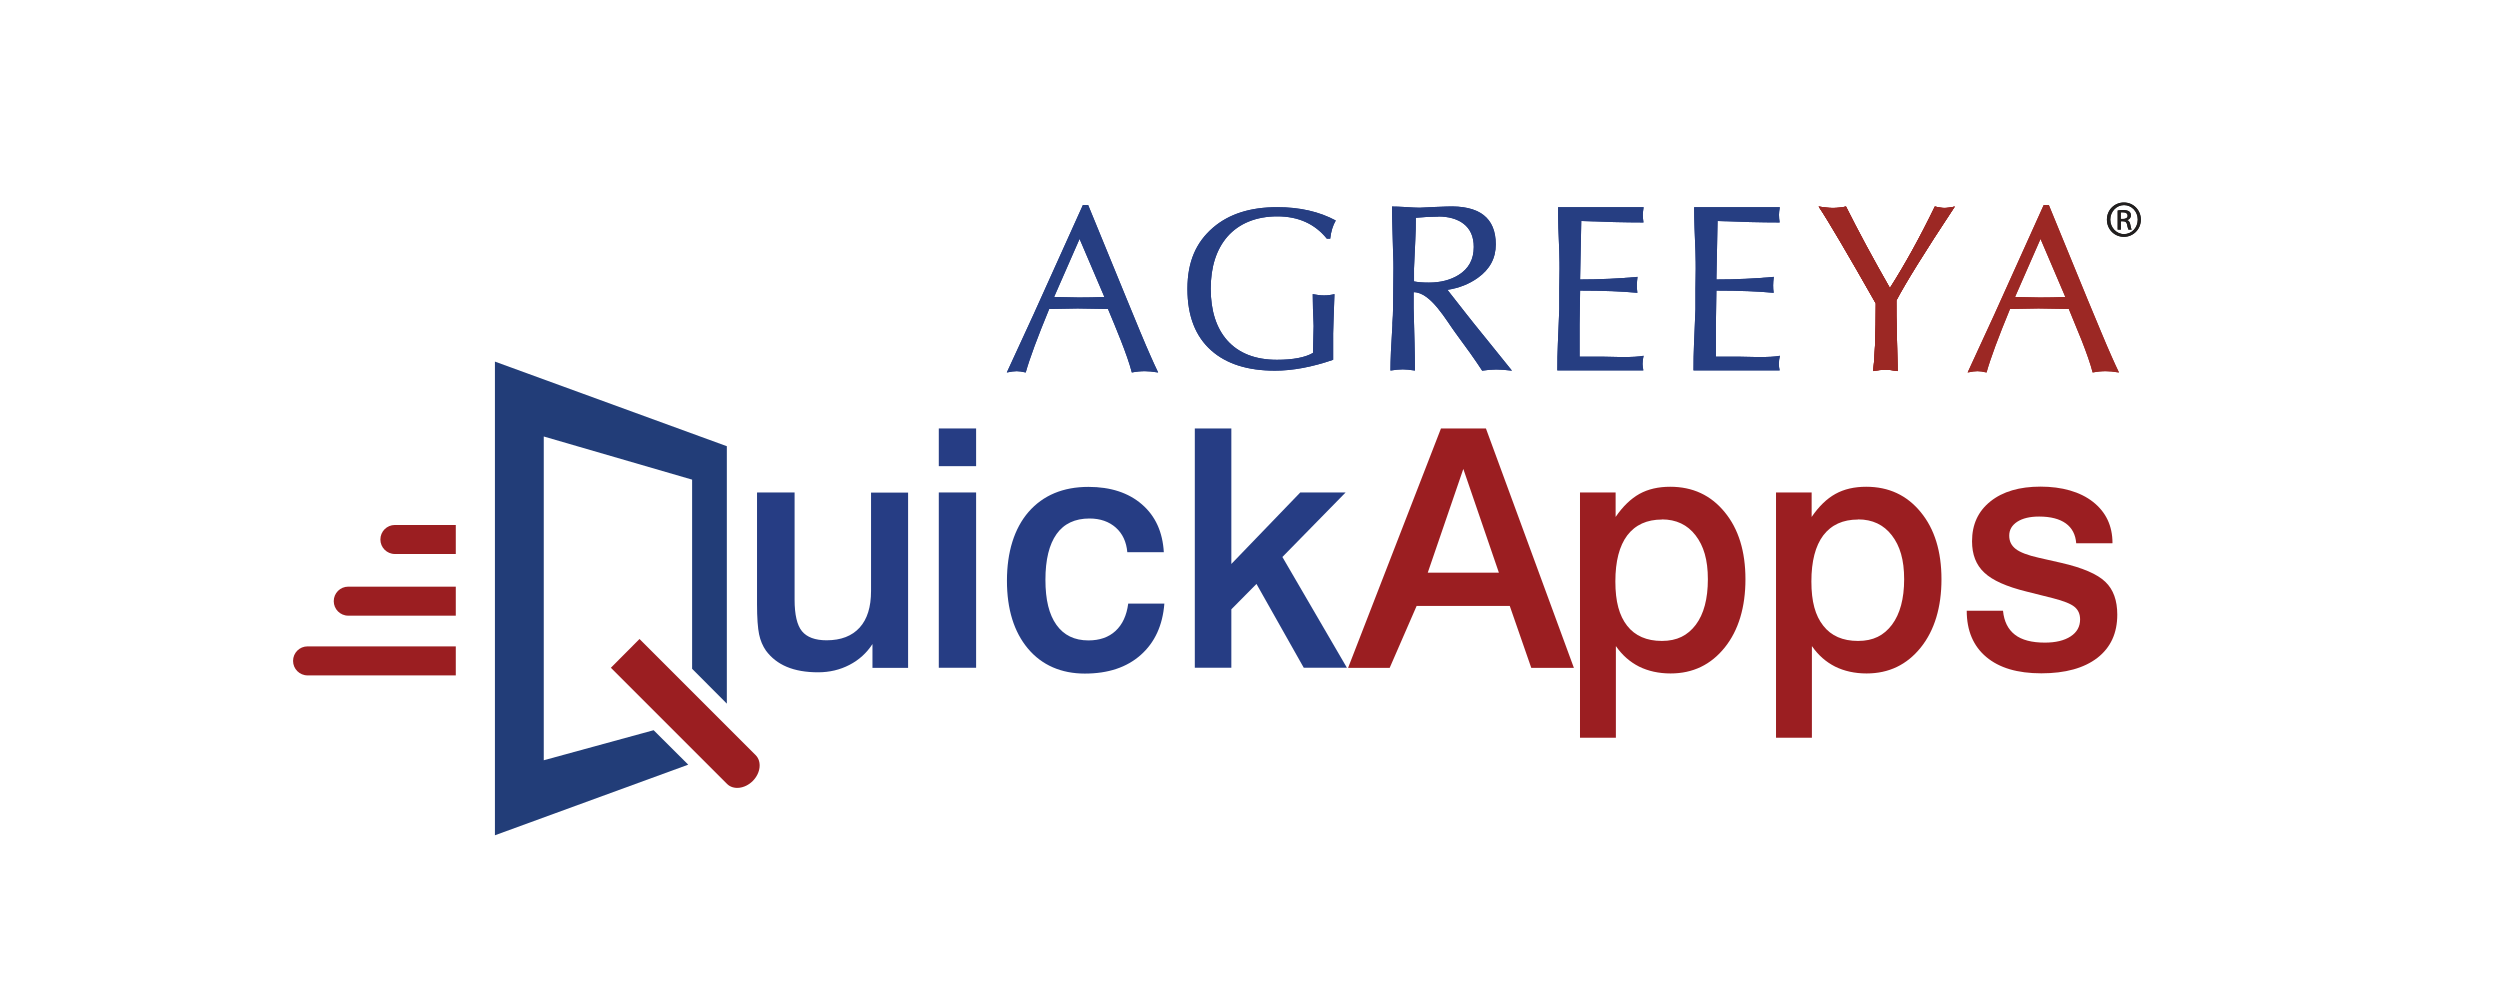 <?xml version="1.0" encoding="UTF-8"?>
<svg id="Layer_1" data-name="Layer 1" xmlns="http://www.w3.org/2000/svg" viewBox="0 0 192.96 77.78">
  <defs>
    <style>
      .cls-1 {
        fill: #9c2824;
      }

      .cls-1, .cls-2 {
        fill-rule: evenodd;
      }

      .cls-3 {
        fill: #211f1f;
      }

      .cls-4 {
        fill: none;
      }

      .cls-2 {
        fill: #263e82;
      }

      .cls-5 {
        fill: #263d84;
      }

      .cls-6 {
        fill: #223d78;
      }

      .cls-7 {
        fill: #9b1e21;
      }
    </style>
  </defs>
  <rect class="cls-4" x=".5" y=".5" width="191.96" height="76.78"/>
  <g>
    <path class="cls-5" d="m58.46,38.01h2.87v8.27c0,1.16.19,1.98.57,2.44s1.01.7,1.9.7c1.11,0,1.96-.33,2.55-.98.59-.65.88-1.59.88-2.82v-7.6h2.86v13.53h-2.75v-1.84c-.45.69-1.04,1.23-1.78,1.61-.73.38-1.54.57-2.42.57-.94,0-1.74-.14-2.41-.42-.67-.28-1.2-.7-1.61-1.25-.25-.36-.43-.78-.53-1.26-.1-.48-.16-1.26-.16-2.34v-8.6Z"/>
    <path class="cls-5" d="m72.46,33.07h2.88v2.91h-2.88v-2.91Zm0,4.94h2.88v13.53h-2.88v-13.53Z"/>
    <path class="cls-5" d="m89.83,42.62h-2.82c-.07-.8-.37-1.44-.89-1.9-.52-.46-1.2-.7-2.03-.7-1.12,0-1.97.4-2.54,1.2-.57.8-.86,1.98-.86,3.53s.28,2.68.85,3.48c.57.8,1.39,1.2,2.47,1.2.86,0,1.56-.24,2.09-.73.53-.49.86-1.19.98-2.11h2.79c-.13,1.68-.74,3-1.82,3.96-1.08.96-2.52,1.44-4.32,1.44s-3.31-.64-4.39-1.93c-1.08-1.29-1.62-3.04-1.62-5.24s.56-4.03,1.67-5.31c1.12-1.28,2.66-1.93,4.62-1.93,1.71,0,3.09.45,4.13,1.35,1.04.9,1.6,2.13,1.69,3.71"/>
    <polygon class="cls-5" points="92.22 33.07 95.04 33.07 95.04 43.53 100.36 38.01 103.86 38.01 98.98 42.99 103.96 51.54 100.63 51.54 96.98 45.07 95.04 47.03 95.04 51.54 92.22 51.54 92.22 33.07"/>
    <path class="cls-7" d="m111.23,33.07h3.46l6.79,18.48h-3.29l-1.66-4.78h-7.19l-2.08,4.78h-3.21l7.17-18.48Zm1.72,3.11l-2.75,8.02h5.49l-2.75-8.02Z"/>
    <path class="cls-7" d="m124.72,49.88v7.06h-2.77v-18.93h2.75v1.89c.56-.82,1.18-1.41,1.84-1.78.67-.37,1.46-.55,2.37-.55,1.74,0,3.14.65,4.21,1.96,1.07,1.3,1.6,3.03,1.6,5.18s-.53,3.94-1.6,5.27c-1.07,1.33-2.46,2-4.18,2-.91,0-1.72-.18-2.43-.53-.71-.36-1.3-.88-1.78-1.57m3.55-9.78c-1.17,0-2.06.41-2.68,1.22-.61.81-.92,2-.92,3.56s.3,2.64.91,3.42c.61.78,1.51,1.17,2.68,1.17s1.99-.42,2.62-1.25c.62-.83.93-2,.93-3.51s-.32-2.57-.95-3.39c-.63-.82-1.5-1.23-2.6-1.23"/>
    <path class="cls-7" d="m139.85,49.88v7.06h-2.77v-18.93h2.75v1.89c.56-.82,1.17-1.41,1.84-1.78.67-.37,1.46-.55,2.37-.55,1.74,0,3.14.65,4.21,1.96,1.07,1.3,1.6,3.03,1.6,5.18s-.53,3.94-1.6,5.27c-1.07,1.33-2.46,2-4.18,2-.91,0-1.72-.18-2.43-.53-.71-.36-1.3-.88-1.78-1.57m3.55-9.78c-1.17,0-2.06.41-2.68,1.22-.61.81-.92,2-.92,3.56s.3,2.64.92,3.42c.61.78,1.5,1.17,2.68,1.17s1.99-.42,2.62-1.25c.62-.83.94-2,.94-3.51s-.32-2.57-.95-3.39c-.63-.82-1.5-1.23-2.6-1.23"/>
    <path class="cls-7" d="m163.03,41.93h-2.78c-.05-.67-.32-1.18-.8-1.53-.49-.35-1.17-.53-2.06-.53-.71,0-1.27.13-1.69.4-.41.27-.62.62-.62,1.07s.17.77.5,1.03c.33.26.93.49,1.78.68l1.72.39c1.66.38,2.8.87,3.42,1.47.62.59.92,1.44.92,2.53,0,1.43-.51,2.54-1.54,3.34-1.03.79-2.47,1.19-4.32,1.19s-3.25-.42-4.25-1.26c-1-.84-1.51-2.03-1.51-3.57h2.8c.08.83.39,1.44.92,1.85.53.41,1.3.61,2.31.61.84,0,1.5-.16,1.99-.48.49-.32.73-.76.73-1.31,0-.41-.14-.73-.43-.97-.29-.24-.85-.46-1.67-.67l-2.03-.51c-1.54-.38-2.63-.86-3.26-1.46-.64-.59-.95-1.4-.95-2.42,0-1.3.47-2.32,1.42-3.08.95-.76,2.24-1.14,3.87-1.14s3.05.39,4.05,1.18c1,.79,1.5,1.85,1.5,3.18"/>
    <path class="cls-7" d="m49.36,49.32l8.97,8.97c.48.49.38,1.38-.23,1.99-.61.61-1.5.71-1.98.23l-8.97-8.97"/>
    <polygon class="cls-6" points="41.97 58.68 41.97 33.69 53.42 37.02 53.42 51.62 56.1 54.31 56.1 34.44 38.2 27.91 38.2 64.47 53.12 59.02 50.45 56.36 41.97 58.68"/>
    <path class="cls-7" d="m35.18,52.13h-11.44c-.62,0-1.12-.5-1.12-1.12s.5-1.12,1.12-1.12h11.44"/>
    <path class="cls-7" d="m35.18,47.52h-8.3c-.62,0-1.12-.5-1.12-1.12s.5-1.12,1.12-1.12h8.3"/>
    <path class="cls-7" d="m35.18,42.76h-4.7c-.62,0-1.12-.5-1.12-1.12s.5-1.12,1.12-1.12h4.7"/>
    <g>
      <path class="cls-1" d="m146.37,23.21c0,.89,0,1.62.03,2.21l.04,1.85c.02.65.03,1.1.03,1.37-.39-.07-.7-.1-.94-.1-.27,0-.59.03-.95.1.13-1.12.2-2.86.2-5.22-2.21-3.89-3.68-6.39-4.41-7.48.42.07.78.11,1.09.11.34,0,.68-.03,1.02-.11.95,1.9,2.08,4,3.39,6.29,1.16-1.82,2.32-3.92,3.47-6.29.29.07.53.11.73.11.22,0,.48-.03.81-.11-2.33,3.52-3.83,5.95-4.52,7.27"/>
      <path class="cls-2" d="m111.02,16.72c-.56,0-1.14.03-1.74.09,0,.6-.01,1.18-.04,1.71l-.1,2.2v1c.29.06.68.09,1.15.09.9,0,1.66-.2,2.28-.58.79-.49,1.18-1.2,1.18-2.17,0-.8-.27-1.4-.8-1.8-.48-.36-1.13-.55-1.94-.55m4.48,11.81c-.34,0-.69.03-1.09.09-.56-.86-1.24-1.81-2.02-2.86-.75-1-1.94-3.2-3.27-3.2v1.29c0-.16.02.71.07,2.58.02.81.03,1.53.03,2.18-.39-.06-.7-.09-.94-.09-.27,0-.59.03-.95.09,0-.81.05-1.97.15-3.48v-.19c.03-.42.05-.78.05-1.09l.03-3.13c0-.22,0-.66-.03-1.33l-.05-1.79c-.02-.6-.03-1.16-.03-1.65.24,0,.59.01,1.06.04.48.03.83.05,1.07.05,0,0,.34-.02,1.03-.05l1.04-.04c2.54-.11,3.81.87,3.81,2.92,0,1.07-.46,1.92-1.38,2.58-.67.48-1.45.79-2.35.93l1.41,1.8c.36.46.91,1.15,1.66,2.07.56.7,1.2,1.49,1.91,2.37-.48-.06-.88-.09-1.2-.09"/>
      <path class="cls-2" d="m126.86,16c-.04.25-.06.45-.06.58,0,.19.02.38.05.59-.7,0-1.46-.01-2.28-.03l-2.52-.08-.09,4.51c1.52,0,2.99-.07,4.43-.2-.03.25-.05.46-.05.65s.01.39.04.58c-1.16-.11-2.63-.17-4.42-.17l-.04,2.6v2.5c.65,0,1.28,0,1.88,0l1.43.03c.7,0,1.24-.03,1.63-.1-.05.21-.08.42-.08.64,0,.14.03.3.06.49h-6.64c0-.72.01-1.41.04-2.03l.11-2.68v-1.57s.02-1.56.02-1.56c0-.23,0-.67-.02-1.34l-.07-1.79c-.02-.6-.02-1.14-.02-1.63h6.6Z"/>
      <path class="cls-2" d="m137.37,16c-.04.25-.06.45-.06.58,0,.19.02.38.05.59-.7,0-1.47-.01-2.28-.03l-2.51-.08-.09,4.51c1.52,0,3-.07,4.43-.2-.03.25-.05.46-.05.65s.01.39.04.58c-1.16-.11-2.63-.17-4.42-.17l-.04,2.6v2.5c.65,0,1.28,0,1.87,0l1.44.03c.7,0,1.25-.03,1.63-.1-.05.21-.08.42-.08.64,0,.14.02.3.06.49h-6.65c0-.72.01-1.41.04-2.03l.11-2.68v-1.57s.02-1.56.02-1.56c0-.23,0-.67-.02-1.34l-.07-1.79c-.02-.6-.03-1.14-.03-1.63h6.61Z"/>
      <path class="cls-2" d="m102.68,18.42h-.27c-.93-1.15-2.21-1.72-3.82-1.72s-2.95.53-3.86,1.57c-.85.99-1.28,2.33-1.28,4.02s.43,3.03,1.27,3.98c.89,1,2.18,1.5,3.84,1.5,1.25,0,2.18-.18,2.78-.53l.05-2.09c0,.06-.01-.39-.05-1.32-.01-.44-.02-.82-.02-1.13.29.06.59.1.88.1s.57-.04.8-.1l-.07,2c-.03.83-.04,1.37-.03,1.62v1.45c-1.63.56-3.13.84-4.49.84-2.11,0-3.75-.52-4.92-1.56-1.22-1.08-1.84-2.66-1.84-4.75s.66-3.6,1.99-4.74c1.23-1.05,2.87-1.57,4.94-1.57,1.73,0,3.24.34,4.52,1.03-.22.37-.37.85-.43,1.41"/>
      <path class="cls-2" d="m83.32,18.45l-1.96,4.47,1.9.04c.24,0,.57,0,.99-.01.47-.02.8-.03.99-.03l-1.91-4.47Zm5.04,10.2c-.31,0-.64.03-1,.1-.18-.69-.47-1.51-.85-2.48-.32-.8-.65-1.62-.99-2.42l-2.34-.04-2.2.04c-.89,2.16-1.5,3.79-1.81,4.9-.3-.07-.53-.1-.7-.1s-.42.03-.76.1c.31-.66.99-2.14,2.04-4.43l3.83-8.49h.41l2.99,7.29c.35.83.68,1.65,1.01,2.45.35.84.62,1.47.8,1.87.2.46.4.89.6,1.31-.42-.07-.77-.1-1.03-.1"/>
      <path class="cls-1" d="m146.37,23.21c0,.89,0,1.62.03,2.21l.04,1.85c.02.65.03,1.1.03,1.37-.39-.07-.7-.1-.94-.1-.27,0-.59.03-.95.1.13-1.12.2-2.86.2-5.22-2.21-3.89-3.68-6.39-4.41-7.48.42.07.78.11,1.09.11.34,0,.68-.03,1.02-.11.95,1.9,2.08,4,3.39,6.29,1.16-1.82,2.32-3.92,3.47-6.29.29.07.53.11.73.11.22,0,.48-.03.81-.11-2.33,3.52-3.83,5.95-4.52,7.27"/>
      <path class="cls-1" d="m157.49,18.45l-1.96,4.47,1.9.04c.24,0,.57,0,.99-.01.47-.02.8-.03.99-.03l-1.91-4.47Zm5.04,10.2c-.3,0-.64.03-1.01.1-.18-.69-.47-1.51-.85-2.48-.33-.8-.66-1.62-.99-2.42l-2.34-.04-2.2.04c-.89,2.16-1.5,3.79-1.81,4.9-.3-.07-.53-.1-.7-.1s-.42.03-.76.1c.31-.66.99-2.14,2.04-4.43l3.83-8.49h.4l2.99,7.29c.34.83.68,1.65,1.02,2.45.35.84.62,1.47.8,1.87.2.46.4.89.6,1.31-.43-.07-.77-.1-1.03-.1"/>
      <path class="cls-3" d="m163.94,15.63c.72,0,1.3.59,1.3,1.32s-.58,1.33-1.31,1.33-1.31-.58-1.31-1.33.59-1.32,1.31-1.32h0Zm0,.2c-.58,0-1.06.5-1.06,1.12s.48,1.12,1.06,1.12c.59,0,1.06-.49,1.06-1.12s-.47-1.12-1.06-1.12h0Zm-.25,1.89h-.24v-1.47c.12-.02.24-.04.42-.04.22,0,.37.05.46.11.09.06.14.16.14.31,0,.19-.13.31-.29.36h0c.13.04.22.16.25.37.04.23.07.32.1.36h-.25s-.07-.18-.1-.38c-.04-.19-.13-.26-.32-.26h-.16v.63Zm0-.82h.17c.19,0,.36-.07.36-.25,0-.13-.09-.26-.36-.26-.08,0-.13,0-.17,0v.5Z"/>
      <path class="cls-1" d="m146.37,23.21c0,.89,0,1.62.03,2.21l.04,1.85c.02.65.03,1.1.03,1.37-.39-.07-.7-.1-.94-.1-.27,0-.59.03-.95.1.13-1.12.2-2.86.2-5.22-2.21-3.89-3.68-6.39-4.41-7.48.42.07.78.11,1.09.11.34,0,.68-.03,1.02-.11.95,1.9,2.08,4,3.39,6.29,1.16-1.82,2.32-3.92,3.47-6.29.29.07.53.11.73.11.22,0,.48-.03.81-.11-2.33,3.52-3.83,5.95-4.52,7.27"/>
      <path class="cls-2" d="m111.02,16.72c-.56,0-1.14.03-1.74.09,0,.6-.01,1.18-.04,1.71l-.1,2.2v1c.29.06.68.09,1.15.09.9,0,1.66-.2,2.28-.58.79-.49,1.18-1.2,1.18-2.17,0-.8-.27-1.4-.8-1.8-.48-.36-1.13-.55-1.94-.55m4.48,11.81c-.34,0-.69.03-1.09.09-.56-.86-1.24-1.81-2.02-2.86-.75-1-1.94-3.2-3.27-3.2v1.29c0-.16.02.71.07,2.58.02.81.03,1.53.03,2.18-.39-.06-.7-.09-.94-.09-.27,0-.59.03-.95.09,0-.81.05-1.97.15-3.48v-.19c.03-.42.05-.78.05-1.09l.03-3.13c0-.22,0-.66-.03-1.33l-.05-1.79c-.02-.6-.03-1.16-.03-1.65.24,0,.59.01,1.06.04.48.03.83.05,1.07.05,0,0,.34-.02,1.03-.05l1.04-.04c2.54-.11,3.81.87,3.81,2.92,0,1.07-.46,1.92-1.38,2.58-.67.48-1.45.79-2.35.93l1.41,1.8c.36.46.91,1.15,1.66,2.07.56.7,1.2,1.49,1.91,2.37-.48-.06-.88-.09-1.2-.09"/>
      <path class="cls-2" d="m126.86,16c-.04.25-.06.45-.06.58,0,.19.02.38.05.59-.7,0-1.46-.01-2.28-.03l-2.52-.08-.09,4.51c1.52,0,2.99-.07,4.43-.2-.03.25-.05.46-.05.65s.01.39.04.58c-1.16-.11-2.63-.17-4.42-.17l-.04,2.6v2.5c.65,0,1.28,0,1.88,0l1.43.03c.7,0,1.24-.03,1.63-.1-.05.21-.08.42-.08.64,0,.14.03.3.06.49h-6.64c0-.72.01-1.41.04-2.03l.11-2.68v-1.57s.02-1.56.02-1.56c0-.23,0-.67-.02-1.34l-.07-1.79c-.02-.6-.02-1.14-.02-1.63h6.6Z"/>
      <path class="cls-2" d="m137.37,16c-.04.25-.06.45-.06.58,0,.19.02.38.05.59-.7,0-1.47-.01-2.28-.03l-2.51-.08-.09,4.51c1.52,0,3-.07,4.43-.2-.03.25-.05.46-.05.65s.01.39.04.58c-1.16-.11-2.63-.17-4.42-.17l-.04,2.6v2.5c.65,0,1.28,0,1.87,0l1.44.03c.7,0,1.25-.03,1.63-.1-.05.21-.08.42-.08.64,0,.14.02.3.06.49h-6.65c0-.72.01-1.41.04-2.03l.11-2.68v-1.57s.02-1.56.02-1.56c0-.23,0-.67-.02-1.34l-.07-1.79c-.02-.6-.03-1.14-.03-1.63h6.61Z"/>
      <path class="cls-2" d="m102.68,18.42h-.27c-.93-1.15-2.21-1.72-3.82-1.72s-2.95.53-3.86,1.57c-.85.99-1.28,2.33-1.28,4.02s.43,3.03,1.27,3.98c.89,1,2.18,1.5,3.84,1.5,1.25,0,2.18-.18,2.78-.53l.05-2.09c0,.06-.01-.39-.05-1.32-.01-.44-.02-.82-.02-1.13.29.06.59.1.88.1s.57-.04.8-.1l-.07,2c-.03.83-.04,1.37-.03,1.62v1.45c-1.63.56-3.13.84-4.49.84-2.11,0-3.75-.52-4.92-1.56-1.22-1.08-1.84-2.66-1.84-4.75s.66-3.6,1.99-4.74c1.23-1.05,2.87-1.57,4.94-1.57,1.73,0,3.24.34,4.52,1.03-.22.37-.37.85-.43,1.41"/>
      <path class="cls-2" d="m83.32,18.45l-1.96,4.47,1.9.04c.24,0,.57,0,.99-.01.47-.02.8-.03.99-.03l-1.91-4.47Zm5.04,10.2c-.31,0-.64.03-1,.1-.18-.69-.47-1.51-.85-2.48-.32-.8-.65-1.62-.99-2.42l-2.34-.04-2.2.04c-.89,2.16-1.5,3.79-1.81,4.9-.3-.07-.53-.1-.7-.1s-.42.03-.76.1c.31-.66.99-2.14,2.04-4.43l3.83-8.49h.41l2.99,7.29c.35.83.68,1.65,1.01,2.45.35.84.62,1.47.8,1.87.2.46.4.89.6,1.31-.42-.07-.77-.1-1.03-.1"/>
      <path class="cls-1" d="m146.37,23.21c0,.89,0,1.62.03,2.21l.04,1.85c.02.65.03,1.1.03,1.37-.39-.07-.7-.1-.94-.1-.27,0-.59.03-.95.1.13-1.12.2-2.86.2-5.22-2.21-3.89-3.68-6.39-4.41-7.48.42.07.78.11,1.09.11.34,0,.68-.03,1.02-.11.95,1.9,2.08,4,3.39,6.29,1.16-1.82,2.32-3.92,3.47-6.29.29.07.53.11.73.11.22,0,.48-.03.81-.11-2.33,3.52-3.83,5.95-4.52,7.27"/>
      <path class="cls-1" d="m157.49,18.45l-1.96,4.47,1.9.04c.24,0,.57,0,.99-.01.47-.02.8-.03.99-.03l-1.91-4.47Zm5.04,10.2c-.3,0-.64.03-1.01.1-.18-.69-.47-1.51-.85-2.48-.33-.8-.66-1.62-.99-2.42l-2.34-.04-2.2.04c-.89,2.16-1.5,3.79-1.81,4.9-.3-.07-.53-.1-.7-.1s-.42.03-.76.1c.31-.66.99-2.14,2.04-4.43l3.83-8.49h.4l2.99,7.29c.34.83.68,1.65,1.02,2.45.35.84.62,1.47.8,1.87.2.46.4.89.6,1.31-.43-.07-.77-.1-1.03-.1"/>
      <path class="cls-3" d="m163.94,15.63c.72,0,1.3.59,1.3,1.32s-.58,1.33-1.31,1.33-1.31-.58-1.31-1.33.59-1.32,1.31-1.32h0Zm0,.2c-.58,0-1.06.5-1.06,1.12s.48,1.12,1.06,1.12c.59,0,1.06-.49,1.06-1.12s-.47-1.12-1.06-1.12h0Zm-.25,1.89h-.24v-1.47c.12-.02.24-.04.42-.04.22,0,.37.05.46.11.09.06.14.16.14.31,0,.19-.13.31-.29.36h0c.13.04.22.16.25.37.04.23.07.32.1.36h-.25s-.07-.18-.1-.38c-.04-.19-.13-.26-.32-.26h-.16v.63Zm0-.82h.17c.19,0,.36-.07.36-.25,0-.13-.09-.26-.36-.26-.08,0-.13,0-.17,0v.5Z"/>
    </g>
  </g>
</svg>